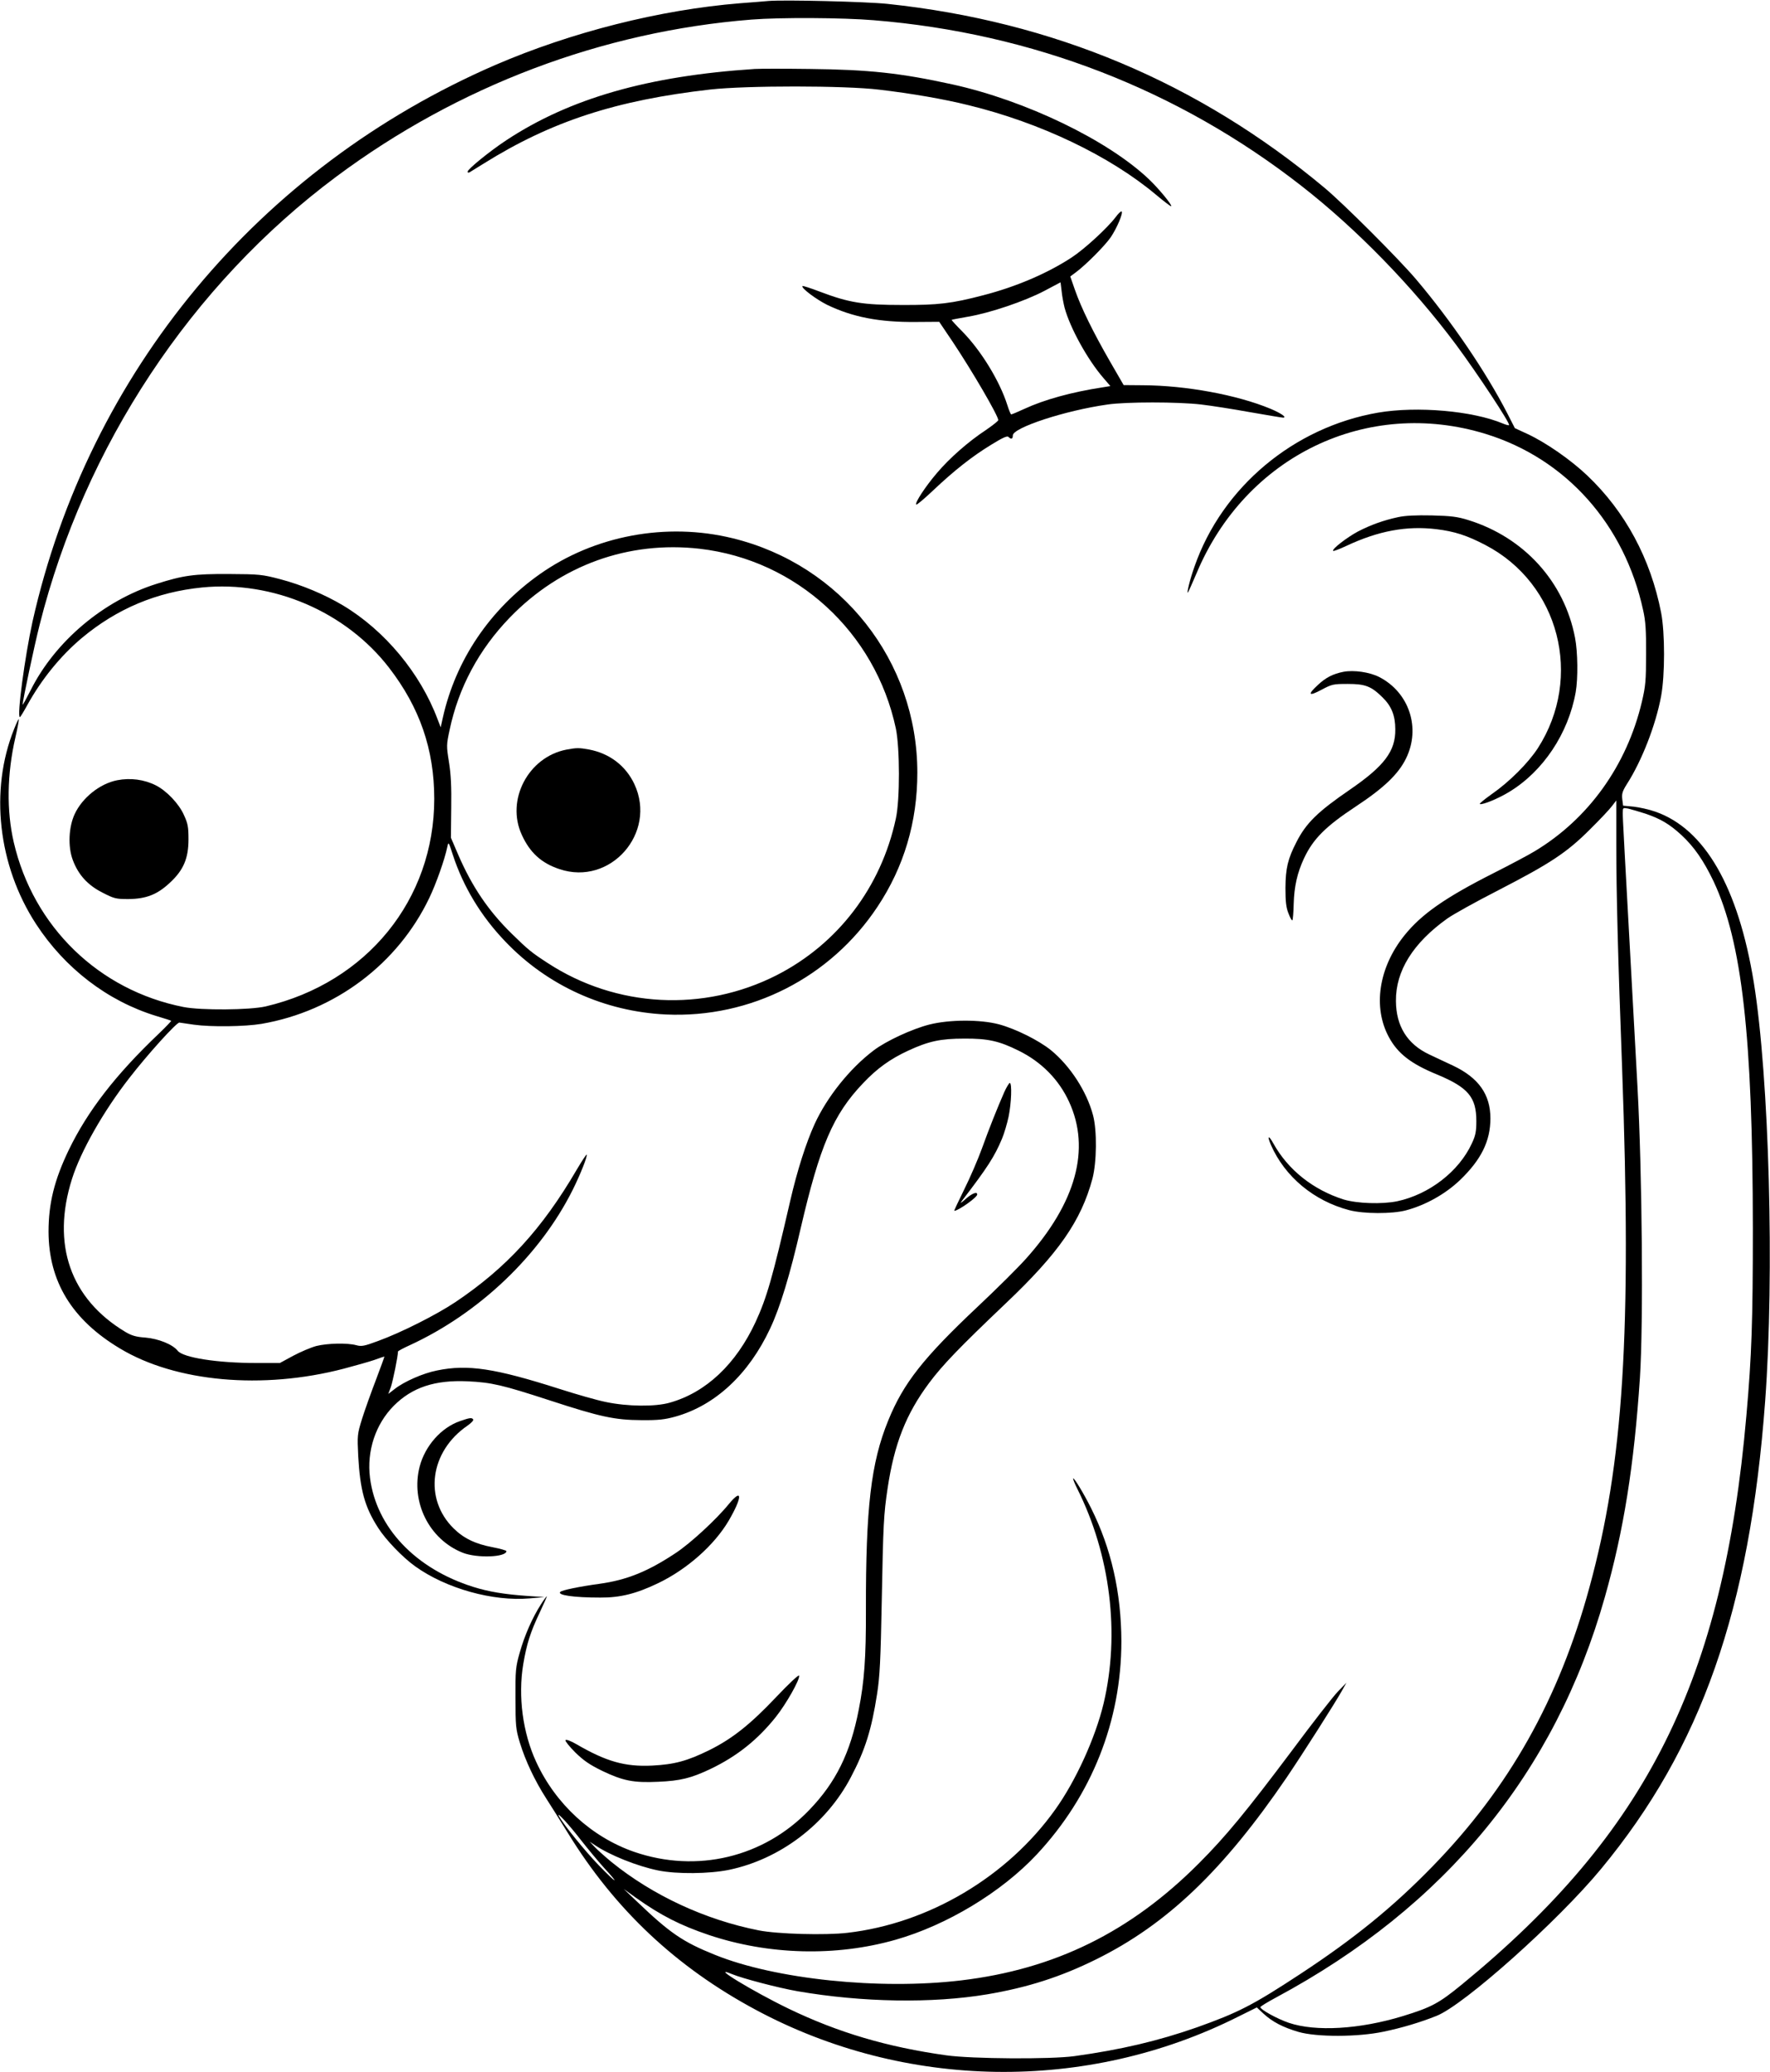 <svg version="1.0" xmlns="http://www.w3.org/2000/svg"
 width="1094pt" height="1280pt" viewBox="0 0 1094 1280"
 preserveAspectRatio="xMidYMid meet"><g transform="translate(0,1280) scale(0.1,-0.1)"
fill="#000000" stroke="none">
<path d="M4750 12794 c-25 -2 -103 -9 -175 -14 -496 -40 -1045 -179 -1515
-382 -1461 -634 -2513 -1899 -2859 -3438 -47 -214 -98 -590 -78 -590 3 0 23
33 45 73 88 160 206 305 338 416 217 181 462 284 744 312 438 43 887 -150
1154 -495 190 -246 280 -505 280 -811 0 -622 -417 -1135 -1041 -1282 -99 -23
-400 -25 -508 -4 -524 103 -929 496 -1050 1018 -45 194 -42 421 10 647 14 60
23 111 21 113 -2 2 -15 -25 -29 -61 -152 -378 -99 -843 135 -1203 179 -275
443 -477 743 -569 50 -15 91 -28 93 -30 2 -1 -33 -38 -78 -81 -266 -253 -439
-477 -555 -717 -89 -185 -125 -330 -125 -505 1 -308 145 -544 441 -721 345
-208 883 -256 1384 -125 72 19 157 43 189 54 33 12 60 21 62 21 1 0 -22 -64
-52 -143 -30 -78 -69 -187 -86 -241 -30 -97 -30 -103 -24 -230 12 -212 40
-315 123 -444 47 -74 152 -183 229 -238 191 -137 481 -218 708 -198 l91 8
-105 7 c-142 10 -240 26 -335 56 -357 112 -599 367 -638 673 -21 167 34 332
147 446 114 114 254 160 456 151 149 -7 216 -23 505 -117 318 -104 405 -122
570 -123 105 -1 145 4 210 22 246 69 453 262 585 544 62 131 123 333 189 620
118 507 200 701 385 895 87 92 168 150 278 201 127 59 202 75 348 75 146 1
216 -15 335 -74 141 -69 250 -179 313 -317 134 -291 43 -623 -266 -968 -49
-55 -182 -187 -296 -294 -339 -319 -462 -475 -556 -706 -107 -261 -139 -539
-138 -1170 1 -295 -10 -443 -44 -615 -52 -269 -142 -451 -306 -621 -281 -293
-695 -392 -1082 -259 -263 91 -486 295 -606 556 -83 179 -113 405 -80 603 21
125 44 198 102 320 24 51 44 96 44 100 0 3 -17 -19 -36 -49 -53 -82 -102 -193
-132 -300 -25 -88 -27 -109 -26 -280 0 -172 2 -192 27 -275 35 -114 93 -236
163 -345 30 -47 91 -143 135 -215 290 -471 667 -826 1159 -1090 923 -496 2046
-513 2981 -44 l117 58 41 -38 c55 -51 121 -85 216 -113 113 -33 369 -32 525 1
116 24 229 58 329 98 170 67 751 586 1017 908 619 748 919 1602 1014 2890 58
784 25 1995 -70 2585 -96 589 -303 950 -609 1056 -39 14 -100 27 -135 31 l-64
6 -5 39 c-4 33 0 49 27 92 93 144 180 367 213 546 24 130 24 391 0 515 -65
334 -222 625 -457 848 -101 96 -256 204 -371 257 l-76 35 -46 90 c-132 257
-347 573 -565 830 -108 127 -449 468 -567 566 -778 649 -1677 1027 -2700 1135
-133 14 -639 26 -735 18z m651 -119 c981 -80 1883 -430 2645 -1025 341 -266
688 -623 954 -980 134 -181 336 -487 327 -496 -2 -3 -20 2 -39 10 -186 78
-529 108 -770 67 -521 -90 -964 -460 -1135 -951 -28 -78 -51 -172 -40 -160 2
3 26 56 52 117 304 727 1055 1088 1789 862 495 -153 857 -558 972 -1089 15
-66 19 -127 18 -270 0 -164 -3 -198 -26 -296 -93 -393 -330 -723 -663 -923
-38 -23 -151 -83 -250 -133 -303 -153 -449 -255 -555 -387 -159 -198 -196
-444 -95 -629 55 -101 136 -164 300 -231 189 -79 240 -139 240 -286 0 -66 -5
-90 -28 -139 -80 -173 -264 -315 -462 -357 -94 -19 -247 -14 -330 11 -189 60
-344 183 -435 347 -30 54 -39 47 -15 -9 86 -197 266 -347 485 -404 88 -23 263
-24 350 -1 121 32 244 101 334 187 131 126 188 241 188 381 0 148 -73 251
-231 326 -42 19 -108 51 -147 69 -136 64 -205 175 -206 330 -2 186 106 359
318 510 35 25 177 104 316 175 320 165 422 232 564 374 61 60 123 126 137 145
l27 35 0 -275 c0 -289 10 -689 36 -1380 59 -1632 9 -2436 -202 -3206 -188
-690 -496 -1237 -969 -1723 -246 -253 -487 -448 -819 -666 -294 -193 -383
-238 -638 -329 -240 -84 -469 -138 -758 -178 -146 -20 -633 -17 -790 5 -366
51 -670 141 -975 288 -220 106 -498 275 -351 214 65 -27 286 -85 406 -106 400
-69 832 -76 1172 -19 249 42 455 108 673 216 437 216 786 549 1178 1124 99
146 301 463 341 535 l28 50 -53 -55 c-29 -30 -157 -194 -284 -365 -280 -373
-408 -529 -575 -696 -423 -424 -890 -654 -1470 -723 -504 -60 -1148 7 -1521
158 -199 80 -278 134 -484 331 l-80 76 75 -54 c155 -110 275 -171 453 -231
369 -123 783 -134 1152 -29 317 90 655 294 873 527 340 364 523 825 523 1317
-1 301 -62 572 -187 822 -46 92 -105 189 -111 184 -2 -3 9 -31 25 -63 206
-410 265 -898 163 -1328 -51 -212 -172 -478 -299 -655 -296 -415 -782 -703
-1284 -761 -136 -16 -431 -8 -548 15 -330 65 -654 215 -910 422 -41 34 -88 76
-105 94 l-30 32 30 -20 c93 -63 262 -131 394 -158 115 -23 315 -21 437 4 316
66 601 282 753 572 88 167 128 294 162 514 17 107 22 209 29 577 9 471 12 533
36 693 41 274 113 459 257 652 83 111 186 218 473 491 327 310 466 510 536
770 27 102 29 298 4 392 -39 148 -142 306 -261 403 -76 61 -217 131 -320 159
-116 31 -307 30 -430 -1 -107 -27 -269 -102 -345 -160 -147 -111 -288 -287
-365 -455 -53 -116 -108 -289 -150 -471 -111 -482 -146 -602 -215 -752 -121
-260 -306 -435 -530 -498 -90 -26 -262 -24 -395 4 -55 11 -184 48 -287 81
-398 127 -566 153 -756 114 -87 -17 -205 -69 -263 -115 l-39 -30 16 43 c12 34
44 191 44 219 0 3 33 21 73 39 428 197 805 555 1007 960 47 94 93 210 86 217
-2 3 -30 -40 -62 -94 -214 -366 -435 -606 -748 -816 -116 -78 -336 -189 -479
-241 -86 -32 -103 -35 -135 -26 -55 15 -179 12 -247 -5 -33 -9 -97 -36 -142
-60 l-83 -45 -148 0 c-238 0 -451 33 -484 76 -31 39 -118 74 -199 81 -58 4
-85 12 -124 35 -340 204 -458 541 -330 945 53 169 194 418 354 623 113 146
293 345 310 343 9 -1 49 -7 89 -13 107 -15 316 -12 418 5 454 78 843 370 1038
779 41 85 95 237 111 315 7 33 8 31 34 -50 64 -196 174 -379 324 -535 260
-273 614 -433 993 -451 522 -24 1017 227 1308 666 163 245 246 523 246 828 0
689 -469 1284 -1142 1448 -409 100 -854 17 -1193 -223 -308 -218 -518 -529
-598 -886 l-13 -59 -19 49 c-106 284 -326 549 -585 704 -114 68 -255 127 -388
162 -111 29 -128 31 -317 32 -215 1 -281 -8 -448 -61 -327 -103 -626 -355
-777 -656 -28 -55 -50 -95 -50 -90 0 24 72 363 105 493 278 1105 939 2103
1834 2769 752 560 1644 897 2566 970 177 14 566 12 756 -4z m-1076 -3265 c598
-69 1085 -515 1212 -1110 25 -120 26 -440 0 -557 -91 -424 -358 -774 -736
-967 -452 -230 -992 -202 -1416 75 -100 65 -120 81 -223 182 -143 140 -244
289 -329 485 l-46 107 2 182 c2 133 -2 211 -14 285 -16 100 -16 106 4 199 55
261 181 497 373 695 313 323 732 474 1173 424z m5844 -1636 c94 -32 149 -64
223 -132 80 -74 138 -159 199 -286 176 -374 242 -956 243 -2146 0 -566 -7
-784 -40 -1155 -142 -1633 -614 -2576 -1757 -3513 -144 -118 -189 -142 -368
-197 -266 -81 -537 -97 -703 -41 -73 25 -176 82 -176 97 0 4 44 31 98 60 1045
561 1724 1387 2031 2472 117 412 181 815 217 1356 22 337 14 1265 -15 1796
-90 1639 -91 1651 -91 1693 0 33 1 33 33 27 17 -4 65 -18 106 -31z m-6580
-6339 c43 -55 108 -133 144 -173 103 -111 79 -100 -33 16 -84 87 -217 251
-245 302 -20 37 64 -54 134 -145z"/>
<path d="M4665 12374 c-658 -43 -1142 -181 -1535 -440 -103 -68 -240 -179
-240 -195 0 -6 6 -7 13 -3 6 4 47 29 89 55 417 260 817 390 1398 456 223 25
832 25 1045 -1 196 -23 400 -58 552 -96 443 -108 872 -313 1158 -553 49 -41
92 -74 94 -71 7 7 -78 110 -137 166 -254 242 -762 487 -1217 587 -320 70 -514
91 -880 95 -154 2 -307 2 -340 0z"/>
<path d="M6895 11458 c-51 -67 -191 -196 -272 -249 -150 -98 -344 -181 -546
-233 -195 -51 -279 -61 -502 -60 -241 0 -327 14 -507 82 -57 22 -105 37 -108
35 -11 -11 84 -82 152 -116 158 -76 322 -108 548 -106 l145 1 83 -123 c124
-186 281 -456 282 -484 0 -6 -35 -33 -77 -62 -108 -71 -224 -173 -302 -265
-71 -83 -138 -185 -128 -195 4 -3 50 36 104 87 130 123 243 212 360 283 68 42
98 56 106 48 17 -17 27 -13 27 9 0 48 323 154 585 191 114 17 437 17 580 0 60
-7 195 -28 300 -47 104 -18 197 -34 205 -34 27 0 -11 27 -78 55 -207 86 -524
144 -787 145 l-120 1 -85 147 c-103 179 -177 329 -216 441 l-29 83 35 26 c64
48 179 164 215 216 38 56 79 152 67 160 -4 2 -21 -14 -37 -36z m-315 -559 c34
-125 142 -321 240 -434 l43 -50 -49 -8 c-190 -29 -360 -76 -483 -133 -41 -19
-77 -34 -81 -34 -3 0 -14 26 -24 58 -47 148 -162 336 -278 454 -38 38 -68 71
-66 72 2 2 48 10 103 20 135 23 348 95 470 159 l100 53 7 -57 c3 -31 12 -76
18 -100z"/>
<path d="M8640 9605 c-88 -19 -167 -47 -248 -89 -67 -36 -162 -109 -152 -119
3 -3 39 11 80 30 200 94 374 126 558 104 113 -14 188 -38 303 -98 457 -238
606 -817 324 -1255 -60 -92 -176 -208 -284 -283 -46 -33 -80 -60 -74 -62 17
-6 116 35 181 75 210 127 366 362 411 616 15 85 13 248 -4 336 -66 346 -315
620 -659 727 -67 21 -106 26 -226 29 -98 2 -166 -1 -210 -11z"/>
<path d="M8304 8650 c-66 -13 -110 -36 -158 -81 -67 -61 -58 -73 22 -30 64 34
72 36 162 36 108 0 145 -14 214 -82 56 -54 80 -113 80 -198 2 -135 -68 -227
-279 -372 -200 -137 -272 -207 -332 -325 -53 -103 -67 -161 -68 -283 0 -84 4
-121 19 -158 10 -27 21 -46 24 -42 3 3 7 48 8 100 3 109 22 193 64 283 56 119
132 196 320 320 173 114 263 200 310 296 93 188 20 409 -166 504 -59 30 -156
44 -220 32z"/>
<path d="M3500 8169 c-235 -46 -374 -311 -275 -526 50 -110 121 -175 233 -212
314 -106 604 223 463 525 -53 113 -153 190 -281 214 -60 11 -77 11 -140 -1z"/>
<path d="M724 7980 c-107 -21 -215 -108 -262 -208 -38 -81 -43 -203 -12 -285
34 -91 92 -155 183 -201 72 -37 83 -40 160 -40 109 1 178 27 256 100 85 78
116 151 116 269 0 78 -4 98 -29 152 -31 69 -107 148 -172 181 -73 37 -158 48
-240 32z"/>
<path d="M6207 6053 c-43 -98 -93 -223 -138 -348 -24 -66 -73 -180 -109 -252
-36 -73 -64 -133 -62 -133 24 0 142 83 142 101 0 20 -32 7 -72 -28 -29 -26
-36 -30 -23 -12 161 210 202 275 248 384 14 33 32 95 41 137 17 83 22 208 7
208 -4 0 -20 -26 -34 -57z"/>
<path d="M2843 4021 c-116 -40 -215 -152 -249 -280 -57 -220 59 -451 266 -533
88 -35 270 -28 270 10 0 4 -38 15 -85 24 -107 20 -179 55 -241 116 -186 183
-147 475 84 634 23 16 40 33 37 39 -8 13 -22 11 -82 -10z"/>
<path d="M4505 3509 c-78 -96 -239 -244 -329 -303 -173 -115 -304 -167 -471
-190 -124 -17 -231 -39 -242 -50 -20 -20 82 -35 247 -35 123 -1 223 24 358 89
179 86 347 235 436 386 85 146 86 206 1 103z"/>
<path d="M4797 2316 c-159 -168 -271 -257 -412 -327 -136 -67 -216 -89 -355
-96 -167 -8 -283 25 -467 132 -36 21 -64 31 -68 25 -3 -5 24 -39 60 -75 52
-51 90 -77 168 -115 128 -61 193 -74 344 -67 138 6 205 22 328 81 160 77 287
178 399 318 65 81 152 235 145 257 -3 7 -66 -53 -142 -133z"/>
</g>
</svg>
